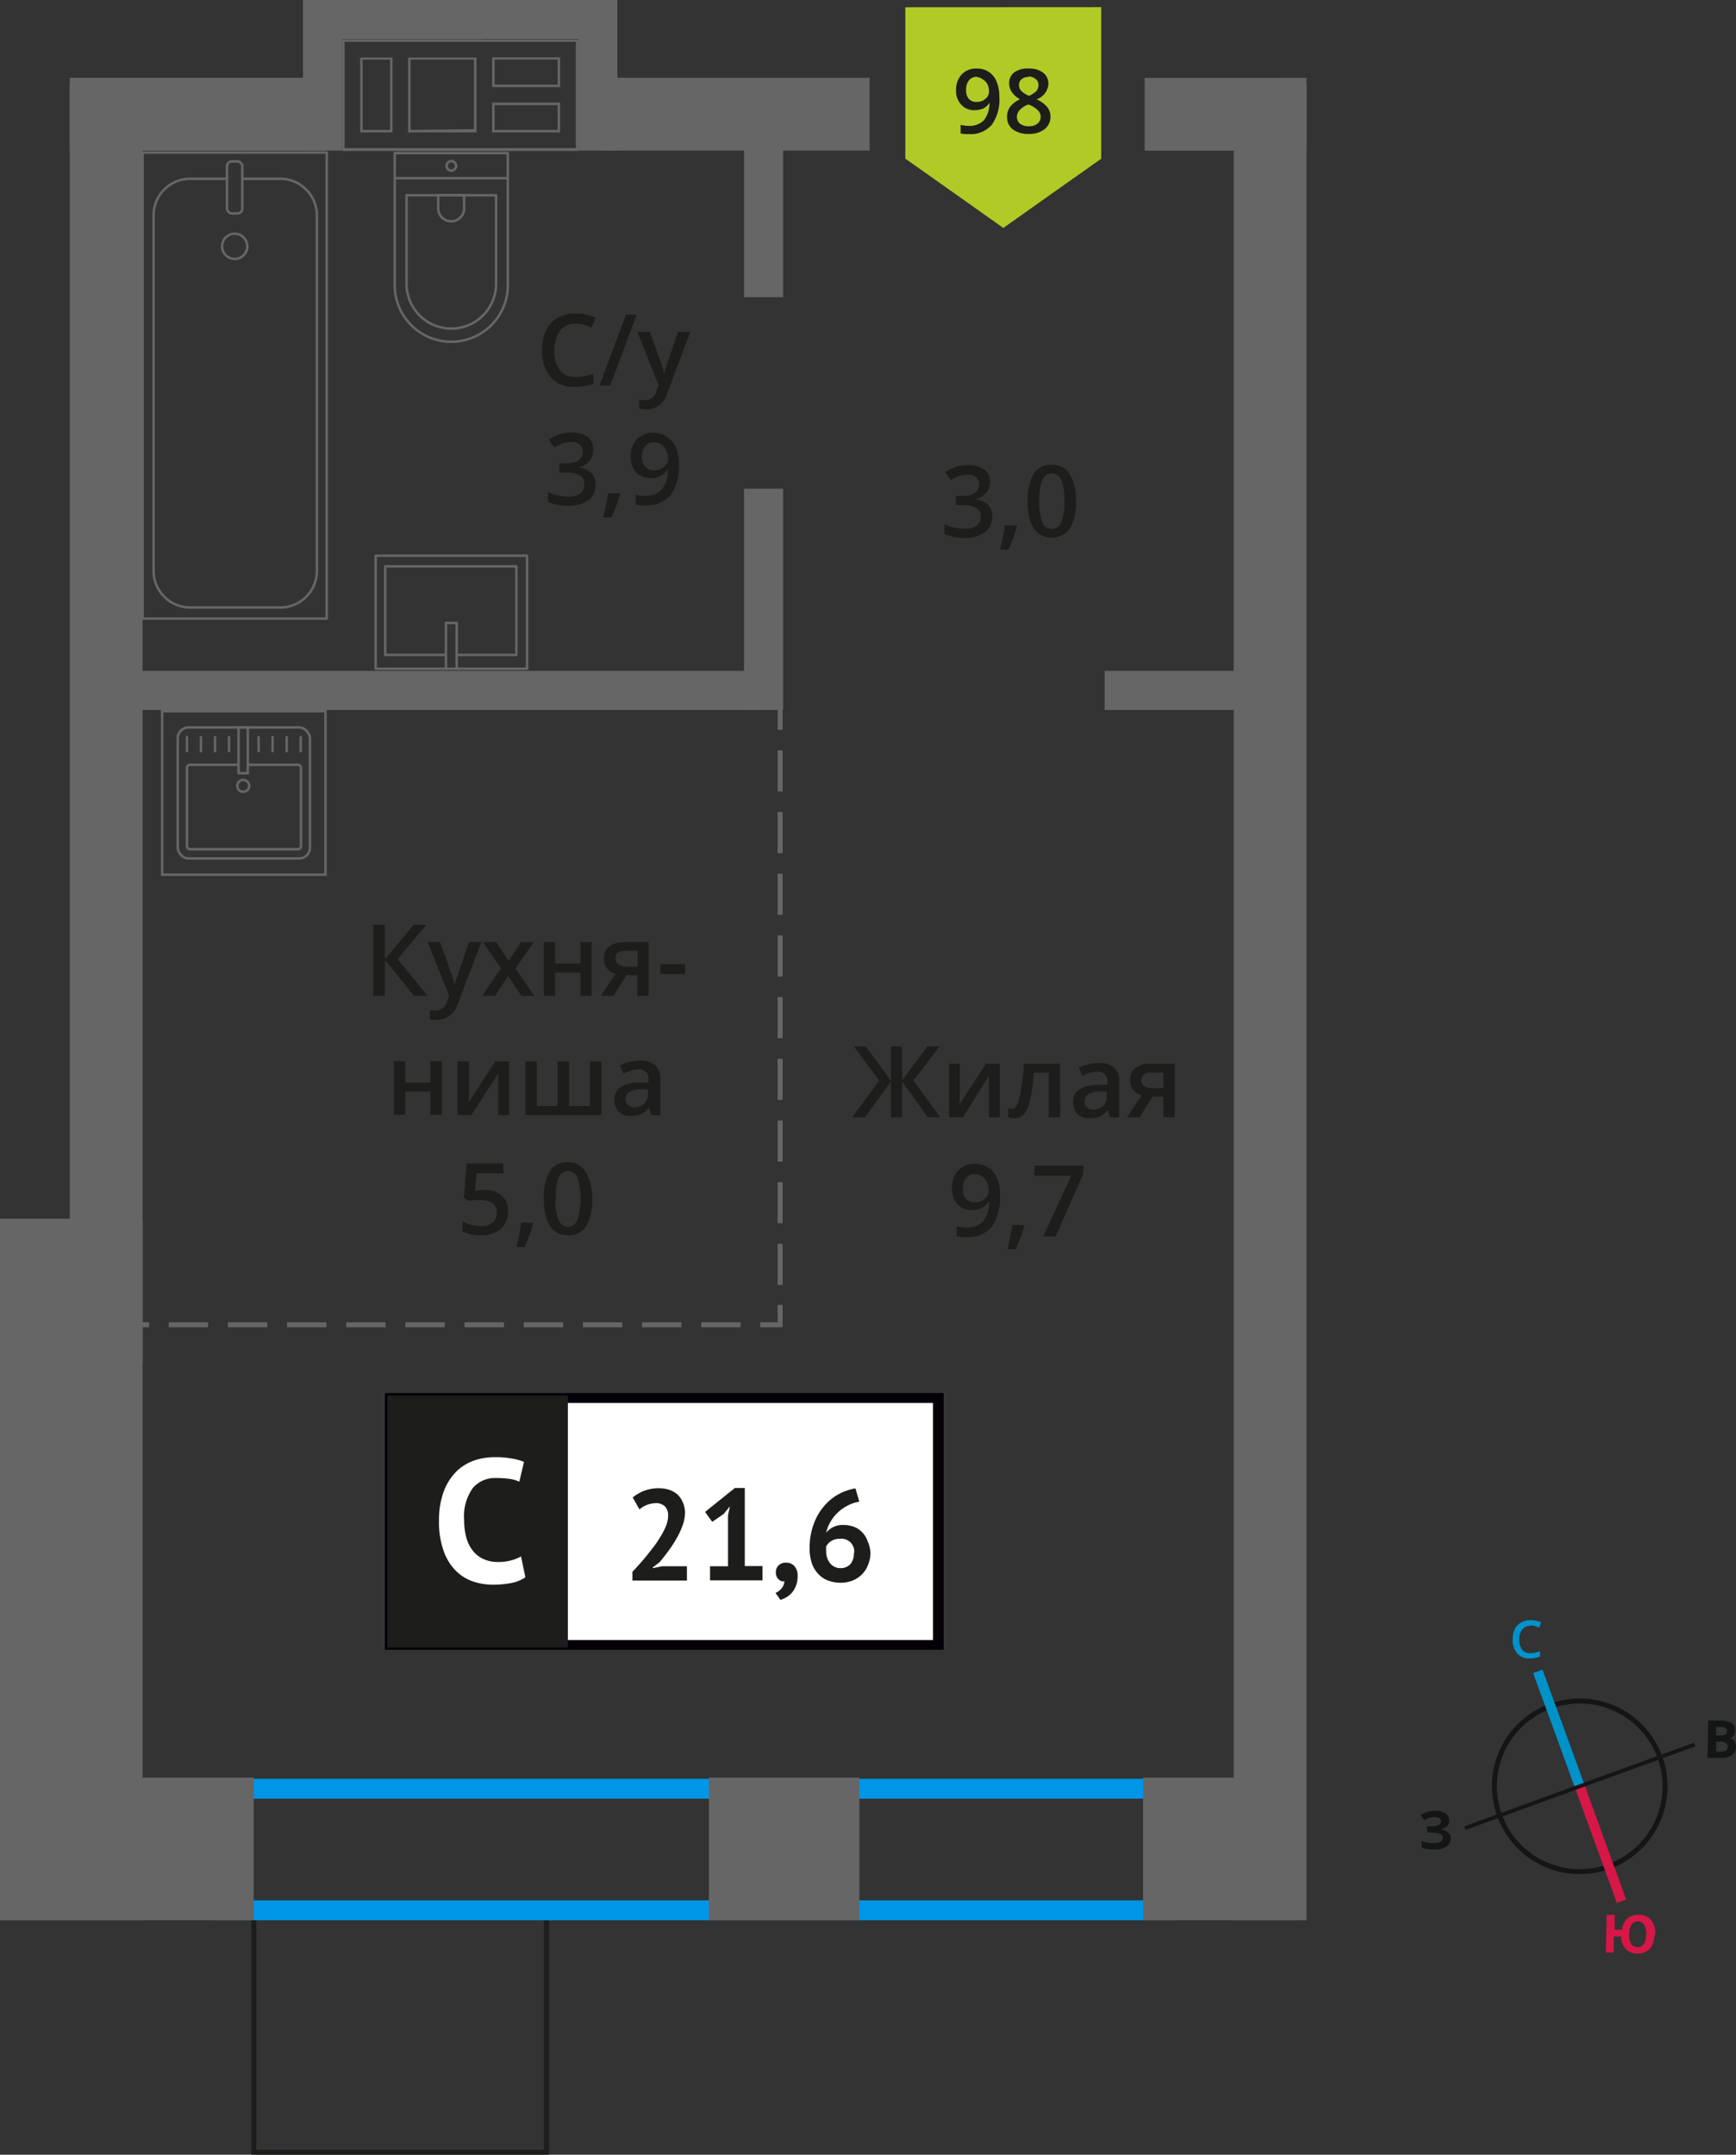 <svg xmlns="http://www.w3.org/2000/svg" width="174.86" height="216.94" viewBox="0 0 174.86 216.94"><rect x="0" y="0" width="174.86" height="216.94" fill="#333333" stroke="none"/><defs><style>.cls-1,.cls-10,.cls-18,.cls-2,.cls-3,.cls-7,.cls-8,.cls-9{fill:none;}.cls-1{stroke:#141515;}.cls-1,.cls-10,.cls-2,.cls-3,.cls-7,.cls-8,.cls-9{stroke-miterlimit:10;}.cls-1,.cls-10,.cls-17,.cls-7,.cls-8,.cls-9{stroke-width:0.5px;}.cls-2{stroke:#0093ca;}.cls-3{stroke:#d61747;}.cls-4{fill:#141515;}.cls-5{fill:#0093ca;}.cls-6{fill:#d61747;}.cls-17,.cls-7{stroke:#1d1d1b;}.cls-10,.cls-18,.cls-8,.cls-9{stroke:#666;}.cls-9{stroke-dasharray:4.14 2.07;}.cls-10{stroke-dasharray:3.97 1.99;}.cls-11{fill:#0096e7;}.cls-12{fill:#666;}.cls-13{fill:#b2ca25;fill-rule:evenodd;}.cls-14,.cls-17{fill:#1d1d1b;}.cls-15{fill:#fff;}.cls-16{fill:#050007;}.cls-17{stroke-miterlimit:22.93;}.cls-18{stroke-linecap:round;stroke-linejoin:round;stroke-width:0.25px;}</style></defs><g id="bathroon"><path class="cls-1" d="M156.18,171.78a8.59,8.59,0,1,1-5.13,11,8.56,8.56,0,0,1,5.13-11Z"/><line class="cls-2" x1="154.9" y1="168.28" x2="159.12" y2="179.85"/><line class="cls-3" x1="163.33" y1="191.42" x2="159.12" y2="179.85"/><polygon class="cls-4" points="147.48 183.88 159.05 179.66 159.18 180.03 147.61 184.24 147.48 183.88"/><polygon class="cls-4" points="170.62 175.46 159.05 179.66 159.18 180.03 170.76 175.83 170.62 175.46"/><path class="cls-5" d="M154.13,163.69a1,1,0,0,0-.83.41,1.61,1.61,0,0,0-.28,1,1.67,1.67,0,0,0,.31,1,1,1,0,0,0,.86.34,1.78,1.78,0,0,0,.47-.06,3.47,3.47,0,0,0,.46-.13v.53a2.74,2.74,0,0,1-1,.19,1.59,1.59,0,0,1-1.28-.48,2,2,0,0,1-.47-1.42,2.45,2.45,0,0,1,.18-1,1.58,1.58,0,0,1,.61-.69,2,2,0,0,1,1-.26,2.68,2.68,0,0,1,1.08.22l-.21.53a4.3,4.3,0,0,0-.41-.16,2.32,2.32,0,0,0-.46-.06Z"/><path class="cls-6" d="M166.64,194.81a2.18,2.18,0,0,1-.47,1.42,1.83,1.83,0,0,1-2.43,0,1.88,1.88,0,0,1-.46-1.27h-.73l0,1.62-.8,0,.09-3.78.8,0,0,1.49.75,0a1.73,1.73,0,0,1,.54-1.14,1.65,1.65,0,0,1,1.16-.36,1.52,1.52,0,0,1,1.23.54,2.12,2.12,0,0,1,.4,1.45Zm-2.54-.06a1.8,1.8,0,0,0,.19.95.73.73,0,0,0,.62.34c.58,0,.88-.4.9-1.25a1.67,1.67,0,0,0-.2-1,.71.71,0,0,0-.62-.34.76.76,0,0,0-.65.31,1.87,1.87,0,0,0-.24,1Z"/><path class="cls-4" d="M172.06,173.23h1.19a2.31,2.31,0,0,1,1.15.23.76.76,0,0,1,.37.73,1,1,0,0,1-.15.56.62.62,0,0,1-.43.25v0a.8.8,0,0,1,.51.29,1.09,1.09,0,0,1-.21,1.39,1.63,1.63,0,0,1-1,.3H172Zm.81,1.49h.46a.91.91,0,0,0,.47-.1c.11-.07.14-.17.14-.34a.35.35,0,0,0-.15-.31.93.93,0,0,0-.51-.1h-.41Zm0,.63v1h.51a.74.74,0,0,0,.49-.12.49.49,0,0,0,.16-.39c0-.3-.22-.47-.66-.48Z"/><path class="cls-4" d="M146,183.26a.74.74,0,0,1-.27.6,1.14,1.14,0,0,1-.69.31h0a1.54,1.54,0,0,1,.8.29.76.76,0,0,1,.29.61,1,1,0,0,1-.42.83,2,2,0,0,1-1.17.31,3.59,3.59,0,0,1-1.34-.19v-.68a3,3,0,0,0,.57.18,3.24,3.24,0,0,0,.62.05c.62,0,.94-.18.94-.55a.42.42,0,0,0-.31-.39,2.58,2.58,0,0,0-.91-.13h-.36v-.63H144a3,3,0,0,0,.88-.11.43.43,0,0,0,.27-.39.4.4,0,0,0-.17-.31,1,1,0,0,0-.53-.11,1.82,1.82,0,0,0-1,.31l-.36-.52a2.5,2.5,0,0,1,.7-.33,3.73,3.73,0,0,1,.79-.09,1.71,1.71,0,0,1,1,.25.8.8,0,0,1,.38.67Z"/><rect class="cls-7" x="25.56" y="192.87" width="29.48" height="23.82" transform="translate(80.61 409.56) rotate(-180)"/><line class="cls-8" x1="78.58" y1="71.48" x2="78.58" y2="73.48"/><line class="cls-9" x1="78.58" y1="75.55" x2="78.58" y2="130.35"/><polyline class="cls-8" points="78.58 131.38 78.58 133.38 76.58 133.38"/><line class="cls-10" x1="74.6" y1="133.38" x2="16.01" y2="133.38"/><line class="cls-8" x1="15.02" y1="133.38" x2="13.02" y2="133.38"/><path class="cls-11" d="M116.33,181.09v10.24H23.65V181.09h92.68m2-2H21.65v14.24h96.68V179.09Z"/><rect class="cls-12" y="178.97" width="25.56" height="14.36" transform="translate(25.56 372.3) rotate(-180)"/><rect class="cls-12" x="71.4" y="178.97" width="15.16" height="14.36" transform="translate(157.96 372.3) rotate(-180)"/><rect class="cls-12" x="115.14" y="178.97" width="15.46" height="14.36" transform="translate(245.74 372.3) rotate(-180)"/><rect class="cls-12" x="-28.13" y="150.83" width="70.63" height="14.36" transform="matrix(0, -1, 1, 0, -150.83, 165.2)"/><rect class="cls-12" x="69.42" y="20.47" width="14.97" height="3.94" transform="translate(54.47 99.34) rotate(-90)"/><rect class="cls-12" x="65.76" y="58.37" width="22.28" height="3.94" transform="translate(16.57 137.24) rotate(-90)"/><rect class="cls-12" x="12.13" y="67.54" width="64.76" height="3.94" transform="translate(89.01 139.02) rotate(-180)"/><rect class="cls-12" x="111.27" y="67.54" width="15.96" height="3.94" transform="translate(238.5 139.02) rotate(-180)"/><rect class="cls-12" x="7.03" y="7.83" width="25.74" height="7.33" transform="translate(39.8 22.99) rotate(179.99)"/><rect class="cls-12" x="60.69" y="7.83" width="26.9" height="7.33" transform="matrix(-1, 0, 0, -1, 148.28, 22.99)"/><rect class="cls-12" x="115.3" y="7.83" width="16.3" height="7.33" transform="translate(246.9 22.98) rotate(179.99)"/><rect class="cls-12" x="-53.71" y="69.26" width="128.82" height="7.33" transform="translate(83.62 62.23) rotate(90)"/><rect class="cls-12" x="35.52" y="97.26" width="184.82" height="7.33" transform="translate(228.86 -27.01) rotate(90)"/><path class="cls-12" d="M58,4.21v10.7H34.71V4.21H58M41.11,13.33H48V5.79H41.11v7.54m-1.57,0V5.79H36.28v7.54h3.26M56.42,8.77v-3H49.57v3h6.85m0,4.56v-3H49.57v3h6.85M58.25,4H34.46v11.2H58.25V4ZM41.36,13.08V6h6.38v7Zm-2.07,0H36.53V6h2.76v7ZM56.17,8.52H49.82V6h6.35V8.52Zm0,4.56H49.82V10.59h6.35v2.49Z"/><rect class="cls-12" x="52.63" y="5.61" width="15.16" height="3.94" transform="translate(67.8 -52.63) rotate(90)"/><rect class="cls-12" x="24.91" y="5.61" width="15.16" height="3.94" transform="translate(40.07 -24.91) rotate(90)"/><rect class="cls-12" x="31.5" width="29.13" height="3.94" transform="translate(92.13 3.94) rotate(-180)"/><rect class="cls-12" x="31.5" width="17.2" height="3.94" transform="translate(80.2 3.94) rotate(-180)"/><polygon class="cls-13" points="110.92 15.98 110.92 15.98 105.99 19.46 101.06 22.95 96.13 19.46 91.2 15.98 91.19 15.98 91.19 15.98 91.19 0.73 110.92 0.72 110.92 15.97 110.92 15.98"/><path class="cls-14" d="M100.66,9.73a4.39,4.39,0,0,1-.76,2.83,2.79,2.79,0,0,1-2.31.94,3.27,3.27,0,0,1-.83-.07v-.87a2.63,2.63,0,0,0,.78.11,2,2,0,0,0,1.56-.56,2.71,2.71,0,0,0,.56-1.76h0a1.6,1.6,0,0,1-.62.57,2.13,2.13,0,0,1-.86.17,1.7,1.7,0,0,1-1.34-.53A2,2,0,0,1,96.3,9.1a2.26,2.26,0,0,1,.56-1.6,2,2,0,0,1,1.54-.6,2.17,2.17,0,0,1,1.2.34,2.14,2.14,0,0,1,.79,1A3.86,3.86,0,0,1,100.66,9.73Zm-2.24-2a1,1,0,0,0-.82.35,1.51,1.51,0,0,0-.29,1,1.29,1.29,0,0,0,.27.87,1,1,0,0,0,.81.31,1.25,1.25,0,0,0,.87-.31.94.94,0,0,0,.36-.73,1.77,1.77,0,0,0-.15-.73A1.22,1.22,0,0,0,99,8,1,1,0,0,0,98.42,7.76Z"/><path class="cls-14" d="M103.62,6.9a2.27,2.27,0,0,1,1.45.42,1.38,1.38,0,0,1,.53,1.13A1.75,1.75,0,0,1,104.41,10a3.07,3.07,0,0,1,1.08.79,1.53,1.53,0,0,1,.32.94,1.56,1.56,0,0,1-.59,1.27,2.4,2.4,0,0,1-1.58.48,2.56,2.56,0,0,1-1.62-.45,1.53,1.53,0,0,1-.58-1.27,1.63,1.63,0,0,1,.3-1,2.52,2.52,0,0,1,1-.76,2.62,2.62,0,0,1-.84-.75,1.64,1.64,0,0,1-.25-.88,1.32,1.32,0,0,1,.55-1.11A2.29,2.29,0,0,1,103.62,6.9Zm-1.19,4.85a.87.87,0,0,0,.32.71,1.38,1.38,0,0,0,.87.25,1.34,1.34,0,0,0,.88-.26.88.88,0,0,0,.32-.71.91.91,0,0,0-.29-.65,2.72,2.72,0,0,0-.88-.55l-.13,0a2.22,2.22,0,0,0-.83.56A1,1,0,0,0,102.43,11.75Zm1.18-4a1,1,0,0,0-.7.22.71.71,0,0,0-.27.59.8.8,0,0,0,.1.41.84.84,0,0,0,.28.32,3.28,3.28,0,0,0,.62.36,2.25,2.25,0,0,0,.75-.49.91.91,0,0,0,.21-.6.71.71,0,0,0-.27-.59A1.09,1.09,0,0,0,103.61,7.7Z"/><rect class="cls-15" x="39.27" y="140.75" width="54.7" height="24.87"/><path class="cls-16" d="M94,141.25H39.86v23.87H94Zm-54.64-1H95.05v25.85H38.77V140.26Z"/><rect class="cls-17" x="39.27" y="140.75" width="17.68" height="24.87"/><path class="cls-14" d="M69,152.22a4,4,0,0,1-.24,1.35,8,8,0,0,1-.62,1.33,12.32,12.32,0,0,1-.82,1.26c-.3.4-.59.78-.88,1.12l-.69.53v.07l.94-.19h2.5v1.44H63.7v-.88c.21-.21.44-.47.7-.76s.53-.6.79-.93.53-.66.78-1a12.43,12.43,0,0,0,.68-1.05,6.64,6.64,0,0,0,.48-1,3,3,0,0,0,.17-.94,1.29,1.29,0,0,0-.3-.88,1.26,1.26,0,0,0-1-.35,2.58,2.58,0,0,0-1.59.63l-.68-1.21a4.57,4.57,0,0,1,1.16-.67,4.1,4.1,0,0,1,1.52-.25,3.09,3.09,0,0,1,1,.16,2.29,2.29,0,0,1,.81.45,2.17,2.17,0,0,1,.53.75A2.62,2.62,0,0,1,69,152.22Z"/><path class="cls-14" d="M71.52,157.69h1.81v-5.15l.2-.89-.63.77-1.16.8-.72-1,3-2.41h1v7.86h1.78v1.44H71.52Z"/><path class="cls-14" d="M78.15,158.29a.9.9,0,0,1,.29-.7,1,1,0,0,1,.73-.26,1.09,1.09,0,0,1,.86.36,1.45,1.45,0,0,1,.31,1,2.57,2.57,0,0,1-.18,1,2.21,2.21,0,0,1-1,1.15,3.07,3.07,0,0,1-.55.24l-.5-.7a1.65,1.65,0,0,0,.62-.47,1.22,1.22,0,0,0,.28-.7.67.67,0,0,1-.56-.18A.89.89,0,0,1,78.15,158.29Z"/><path class="cls-14" d="M87.68,156.3a3.06,3.06,0,0,1-.22,1.18,2.67,2.67,0,0,1-.61,1,2.85,2.85,0,0,1-.94.64,3.23,3.23,0,0,1-1.22.23,3.6,3.6,0,0,1-1.25-.21,2.63,2.63,0,0,1-1-.65,3.07,3.07,0,0,1-.66-1.08,4.67,4.67,0,0,1-.23-1.52,6.82,6.82,0,0,1,.37-2.33,5.83,5.83,0,0,1,1-1.82,5.19,5.19,0,0,1,1.47-1.26,5.49,5.49,0,0,1,1.78-.63l.38,1.34a3.79,3.79,0,0,0-1.2.41,4.15,4.15,0,0,0-1,.72,4.29,4.29,0,0,0-.72.93,3.64,3.64,0,0,0-.41,1.06,2.22,2.22,0,0,1,.68-.55,2.16,2.16,0,0,1,1-.23,3.24,3.24,0,0,1,1.09.18,2.19,2.19,0,0,1,.84.55,2.32,2.32,0,0,1,.55.88A3.35,3.35,0,0,1,87.68,156.3Zm-1.65.09a1.28,1.28,0,0,0-1.43-1.46,1.54,1.54,0,0,0-.88.23,1.39,1.39,0,0,0-.51.55c0,.1,0,.18,0,.25v.21a2.21,2.21,0,0,0,.09.62,1.71,1.71,0,0,0,.27.54,1.14,1.14,0,0,0,.45.39,1.23,1.23,0,0,0,.65.16,1.3,1.3,0,0,0,1-.42A1.56,1.56,0,0,0,86,156.39Z"/><path class="cls-15" d="M52.92,158.8a3.73,3.73,0,0,1-1.43.58,9.51,9.51,0,0,1-1.78.17,6.33,6.33,0,0,1-2.1-.34,4.47,4.47,0,0,1-1.74-1.11,5.35,5.35,0,0,1-1.2-2,8.51,8.51,0,0,1-.45-3,8.14,8.14,0,0,1,.5-3,5.64,5.64,0,0,1,1.3-2,4.87,4.87,0,0,1,1.78-1.07,6.38,6.38,0,0,1,2-.32,9,9,0,0,1,1.78.14,5.94,5.94,0,0,1,1.2.33l-.47,2a3.5,3.5,0,0,0-1-.29,9.93,9.93,0,0,0-1.34-.08,2.92,2.92,0,0,0-2.34,1,4.89,4.89,0,0,0-.88,3.22,6.67,6.67,0,0,0,.21,1.73,3.58,3.58,0,0,0,.64,1.33,2.82,2.82,0,0,0,1.07.86,3.29,3.29,0,0,0,1.48.31,4.65,4.65,0,0,0,1.33-.16,3.94,3.94,0,0,0,1-.4Z"/><path class="cls-14" d="M43.08,100.26H41.7l-2.93-3.62v3.62H37.6V93.12h1.17v3.46l2.89-3.46h1.28l-2.89,3.45Z"/><path class="cls-14" d="M43.08,94.86h1.25l1.1,3.06a6.67,6.67,0,0,1,.33,1.23h0A5,5,0,0,1,46,98.5c.08-.25.49-1.47,1.24-3.64h1.24L46.13,101a2.19,2.19,0,0,1-2.1,1.68,3,3,0,0,1-.74-.08v-.91a2.61,2.61,0,0,0,.59.06,1.2,1.2,0,0,0,1.16-1l.2-.51Z"/><path class="cls-14" d="M50.46,97.5l-1.81-2.64H50l1.23,1.89,1.24-1.89h1.3L51.91,97.5l1.91,2.76h-1.3l-1.33-2-1.33,2h-1.3Z"/><path class="cls-14" d="M55.91,94.86V97h2.55V94.86H59.6v5.4H58.46V97.93H55.91v2.33H54.77v-5.4Z"/><path class="cls-14" d="M61.8,100.26H60.51L62,98.05a1.53,1.53,0,0,1-1.17-1.56,1.46,1.46,0,0,1,.54-1.2,2.41,2.41,0,0,1,1.5-.43h2.46v5.4H64.19V98.18H63.11ZM62,96.5a.71.71,0,0,0,.32.63,1.59,1.59,0,0,0,.85.2h1.06v-1.6H62.94a1.16,1.16,0,0,0-.72.2A.69.69,0,0,0,62,96.5Z"/><path class="cls-14" d="M66.52,98.07v-1H69v1Z"/><path class="cls-14" d="M40.82,106.86V109h2.54v-2.17h1.15v5.4H43.36v-2.33H40.82v2.33H39.67v-5.4Z"/><path class="cls-14" d="M47.25,106.86v2.77c0,.32,0,.8-.08,1.42l2.71-4.19h1.4v5.4h-1.1v-2.72c0-.15,0-.39,0-.73s0-.57,0-.73l-2.7,4.18h-1.4v-5.4Z"/><path class="cls-14" d="M60.57,112.26H52.92v-5.4h1.15v4.49h2.1v-4.49h1.15v4.49h2.1v-4.49h1.15Z"/><path class="cls-14" d="M65.59,112.26l-.23-.75h0a2.16,2.16,0,0,1-.79.67,2.44,2.44,0,0,1-1,.18,1.69,1.69,0,0,1-1.24-.43,1.6,1.6,0,0,1-.45-1.21,1.43,1.43,0,0,1,.62-1.26,3.53,3.53,0,0,1,1.89-.47l.93,0v-.29a1.09,1.09,0,0,0-.24-.77,1,1,0,0,0-.75-.26,2.4,2.4,0,0,0-.8.13,6.46,6.46,0,0,0-.73.28l-.37-.82a4,4,0,0,1,1-.35,5.13,5.13,0,0,1,1-.12,2.31,2.31,0,0,1,1.55.45,1.77,1.77,0,0,1,.53,1.42v3.63Zm-1.71-.78a1.37,1.37,0,0,0,1-.35,1.24,1.24,0,0,0,.38-1v-.47l-.69,0a2.41,2.41,0,0,0-1.18.27.83.83,0,0,0-.37.74.69.69,0,0,0,.22.56A.86.86,0,0,0,63.88,111.48Z"/><path class="cls-14" d="M48.84,119.81a2.41,2.41,0,0,1,1.71.57,2,2,0,0,1,.63,1.55,2.27,2.27,0,0,1-.72,1.79,2.91,2.91,0,0,1-2,.64,3.81,3.81,0,0,1-1.88-.39v-1a3.38,3.38,0,0,0,.91.35,4.19,4.19,0,0,0,.95.12,1.77,1.77,0,0,0,1.18-.34,1.27,1.27,0,0,0,.41-1c0-.85-.55-1.28-1.63-1.28a4.4,4.4,0,0,0-.57,0,6,6,0,0,0-.59.1l-.51-.3.27-3.49h3.71v1H48l-.16,1.77.42-.07A5,5,0,0,1,48.84,119.81Z"/><path class="cls-14" d="M53.7,123.21a16.12,16.12,0,0,1-.86,2.34H52a22.42,22.42,0,0,0,.51-2.45h1.12Z"/><path class="cls-14" d="M59.64,120.69a5.11,5.11,0,0,1-.6,2.77,2,2,0,0,1-1.83.9,2,2,0,0,1-1.81-.93,5,5,0,0,1-.61-2.74,5.15,5.15,0,0,1,.59-2.78,2,2,0,0,1,1.83-.9A2,2,0,0,1,59,118,5,5,0,0,1,59.64,120.69Zm-3.69,0a5.22,5.22,0,0,0,.3,2.09,1,1,0,0,0,1.92,0,7.1,7.1,0,0,0,0-4.15,1,1,0,0,0-1.92,0A5.26,5.26,0,0,0,56,120.69Z"/><path class="cls-14" d="M88.56,108.8,86,105.35H87.2l2.54,3.46v-3.46h1.11v3.46l2.54-3.46h1.25L92,108.8l2.72,3.69H93.46l-2.61-3.62v3.62H89.74v-3.62l-2.61,3.62h-1.3Z"/><path class="cls-14" d="M96.68,107.09v2.77c0,.32,0,.79-.08,1.42l2.71-4.19h1.4v5.4h-1.1v-2.72c0-.15,0-.39,0-.73s0-.58,0-.73L97,112.49h-1.4v-5.4Z"/><path class="cls-14" d="M106.79,112.49h-1.16V108h-1.49a17.91,17.91,0,0,1-.37,2.71,3.5,3.5,0,0,1-.6,1.43,1.21,1.21,0,0,1-1,.45,1.65,1.65,0,0,1-.63-.11v-.9a.92.92,0,0,0,.36.07c.33,0,.59-.37.78-1.12a21.33,21.33,0,0,0,.45-3.43h3.63Z"/><path class="cls-14" d="M111.81,112.49l-.23-.75h0a2.26,2.26,0,0,1-.79.67,2.44,2.44,0,0,1-1,.18,1.77,1.77,0,0,1-1.25-.43,1.66,1.66,0,0,1-.44-1.22,1.41,1.41,0,0,1,.62-1.26,3.54,3.54,0,0,1,1.89-.46l.93,0v-.29a1.08,1.08,0,0,0-.24-.77,1,1,0,0,0-.75-.26,2.67,2.67,0,0,0-.8.12,5.84,5.84,0,0,0-.73.29l-.37-.82a4,4,0,0,1,1-.35,4.45,4.45,0,0,1,1-.12,2.33,2.33,0,0,1,1.55.45,1.76,1.76,0,0,1,.53,1.41v3.64Zm-1.71-.78a1.43,1.43,0,0,0,1-.35,1.27,1.27,0,0,0,.38-1v-.47l-.69,0a2.38,2.38,0,0,0-1.18.27.82.82,0,0,0-.37.74.73.73,0,0,0,.21.56A1,1,0,0,0,110.1,111.71Z"/><path class="cls-14" d="M114.78,112.49H113.5l1.5-2.21a1.67,1.67,0,0,1-.86-.56,1.57,1.57,0,0,1-.31-1,1.46,1.46,0,0,1,.54-1.2,2.37,2.37,0,0,1,1.5-.43h2.46v5.4h-1.15v-2.08h-1.09Zm.17-3.76a.69.69,0,0,0,.31.62,1.51,1.51,0,0,0,.85.21h1.07V108h-1.25a1.13,1.13,0,0,0-.73.2A.67.67,0,0,0,115,108.73Z"/><path class="cls-14" d="M100.72,120.4a5,5,0,0,1-.85,3.15,3.13,3.13,0,0,1-2.56,1,4,4,0,0,1-.94-.08v-1a3.39,3.39,0,0,0,.88.12A2.22,2.22,0,0,0,99,123a3,3,0,0,0,.63-2h-.06a1.85,1.85,0,0,1-.7.64,2.18,2.18,0,0,1-.95.19,1.94,1.94,0,0,1-1.49-.59,2.3,2.3,0,0,1-.54-1.62,2.5,2.5,0,0,1,.62-1.78,2.26,2.26,0,0,1,1.72-.66,2.32,2.32,0,0,1,1.32.37,2.41,2.41,0,0,1,.88,1.07A4.34,4.34,0,0,1,100.72,120.4Zm-2.49-2.19a1.12,1.12,0,0,0-.92.39,1.68,1.68,0,0,0-.31,1.09,1.43,1.43,0,0,0,.29,1,1.13,1.13,0,0,0,.9.35,1.43,1.43,0,0,0,1-.35,1,1,0,0,0,.4-.81,2,2,0,0,0-.17-.81,1.36,1.36,0,0,0-.47-.6A1.12,1.12,0,0,0,98.23,118.21Z"/><path class="cls-14" d="M103.17,123.44a18.47,18.47,0,0,1-.86,2.34h-.85a22.91,22.91,0,0,0,.51-2.45h1.12Z"/><path class="cls-14" d="M105.08,124.49l2.82-6.12h-3.71v-1h4.93v.8l-2.8,6.33Z"/><path class="cls-14" d="M58,32.58a1.94,1.94,0,0,0-1.58.71,3.08,3.08,0,0,0-.57,2,3.07,3.07,0,0,0,.55,2,2,2,0,0,0,1.6.67,4.17,4.17,0,0,0,.88-.09c.29-.06.58-.14.89-.23v1a5.42,5.42,0,0,1-1.91.32,3.07,3.07,0,0,1-2.41-1,4,4,0,0,1-.84-2.72,4.44,4.44,0,0,1,.41-2A2.93,2.93,0,0,1,56.15,32,3.65,3.65,0,0,1,58,31.58,4.41,4.41,0,0,1,60,32l-.42,1a5.72,5.72,0,0,0-.76-.3A2.65,2.65,0,0,0,58,32.58Z"/><path class="cls-14" d="M64.13,31.68l-2.66,7.14H60.39l2.66-7.14Z"/><path class="cls-14" d="M64.21,33.42h1.25l1.1,3.06a5.39,5.39,0,0,1,.33,1.23h0c0-.18.09-.4.16-.65s.5-1.47,1.24-3.64h1.24l-2.3,6.12a2.19,2.19,0,0,1-2.1,1.68,3.67,3.67,0,0,1-.75-.08v-.91a2.68,2.68,0,0,0,.59.06,1.2,1.2,0,0,0,1.17-1l.2-.51Z"/><path class="cls-14" d="M59.74,45.32a1.67,1.67,0,0,1-.39,1.13,2,2,0,0,1-1.12.61v0a2.14,2.14,0,0,1,1.29.53A1.54,1.54,0,0,1,60,48.77a1.88,1.88,0,0,1-.73,1.59,3.33,3.33,0,0,1-2.07.56,4.63,4.63,0,0,1-2-.39v-1a4.39,4.39,0,0,0,1,.35,4.3,4.3,0,0,0,1,.12,2,2,0,0,0,1.24-.31,1.11,1.11,0,0,0,.41-1,.91.91,0,0,0-.45-.84,2.92,2.92,0,0,0-1.43-.27h-.62v-.93h.63c1.14,0,1.71-.4,1.71-1.18a.87.87,0,0,0-.3-.71,1.32,1.32,0,0,0-.88-.25,2.88,2.88,0,0,0-.78.11,3.9,3.9,0,0,0-.89.45l-.56-.8a3.78,3.78,0,0,1,2.28-.72,2.74,2.74,0,0,1,1.69.46A1.53,1.53,0,0,1,59.74,45.32Z"/><path class="cls-14" d="M62.45,49.77a15.39,15.39,0,0,1-.86,2.34h-.84c.22-.88.39-1.7.5-2.45h1.13Z"/><path class="cls-14" d="M68.38,46.73a4.91,4.91,0,0,1-.85,3.15,3.13,3.13,0,0,1-2.56,1,4,4,0,0,1-.93-.08v-1a3.26,3.26,0,0,0,.87.12,2.23,2.23,0,0,0,1.74-.63,3,3,0,0,0,.62-2h-.06a1.75,1.75,0,0,1-.69.64,2.22,2.22,0,0,1-1,.19,1.94,1.94,0,0,1-1.49-.59A2.3,2.3,0,0,1,63.53,46a2.47,2.47,0,0,1,.63-1.78,2.25,2.25,0,0,1,1.71-.66A2.35,2.35,0,0,1,67.2,44,2.3,2.3,0,0,1,68.07,45,4.11,4.11,0,0,1,68.38,46.73Zm-2.49-2.19a1.1,1.1,0,0,0-.91.39A1.63,1.63,0,0,0,64.66,46,1.47,1.47,0,0,0,65,47a1.13,1.13,0,0,0,.9.35,1.45,1.45,0,0,0,1-.35,1.05,1.05,0,0,0,.39-.81,1.84,1.84,0,0,0-.17-.81,1.49,1.49,0,0,0-.47-.6A1.12,1.12,0,0,0,65.89,44.54Z"/><path class="cls-14" d="M99.72,48.52a1.63,1.63,0,0,1-.4,1.13,2,2,0,0,1-1.11.61v0a2.19,2.19,0,0,1,1.29.53A1.54,1.54,0,0,1,99.93,52a1.87,1.87,0,0,1-.73,1.59,3.33,3.33,0,0,1-2.07.56,4.6,4.6,0,0,1-2-.39v-1a4.39,4.39,0,0,0,1,.35,4.3,4.3,0,0,0,1,.12,2,2,0,0,0,1.24-.31,1.11,1.11,0,0,0,.41-.95.9.9,0,0,0-.46-.84,2.85,2.85,0,0,0-1.42-.27h-.62v-.93h.63c1.14,0,1.71-.4,1.71-1.18a.86.86,0,0,0-.3-.71,1.32,1.32,0,0,0-.88-.25,2.88,2.88,0,0,0-.78.11,3.9,3.9,0,0,0-.89.45l-.56-.8a3.73,3.73,0,0,1,2.28-.72,2.69,2.69,0,0,1,1.68.46A1.52,1.52,0,0,1,99.72,48.52Z"/><path class="cls-14" d="M102.43,53a17,17,0,0,1-.86,2.34h-.84c.22-.88.39-1.7.5-2.45h1.13Z"/><path class="cls-14" d="M108.37,50.45a5,5,0,0,1-.6,2.76,2.25,2.25,0,0,1-3.64,0,5,5,0,0,1-.61-2.73,5.12,5.12,0,0,1,.6-2.79,2,2,0,0,1,1.82-.89,2,2,0,0,1,1.81.94A5,5,0,0,1,108.37,50.45Zm-3.69,0a5.26,5.26,0,0,0,.3,2.09,1,1,0,0,0,1.92,0,5.05,5.05,0,0,0,.31-2.08,5.05,5.05,0,0,0-.31-2.08,1,1,0,0,0-1.92,0A5.26,5.26,0,0,0,104.68,50.45Z"/><rect class="cls-18" x="14.37" y="15.36" width="18.55" height="46.92" transform="translate(47.28 77.64) rotate(180)"/><rect class="cls-18" x="22.87" y="16.24" width="1.55" height="5.24" rx="0.49" transform="translate(47.28 37.73) rotate(180)"/><path class="cls-18" d="M24.41,18h3.82a3.69,3.69,0,0,1,3.69,3.68v35.8a3.68,3.68,0,0,1-3.69,3.68H19.15a3.68,3.68,0,0,1-3.68-3.68V21.69A3.68,3.68,0,0,1,19.15,18h3.72"/><circle class="cls-18" cx="23.64" cy="24.8" r="1.27"/><path class="cls-18" d="M36,19.17H49.27A5.69,5.69,0,0,1,55,24.87v0a5.69,5.69,0,0,1-5.69,5.69H36a0,0,0,0,1,0,0V19.17a0,0,0,0,1,0,0Z" transform="translate(70.32 -20.59) rotate(90)"/><path class="cls-18" d="M38.75,21.86h8.91a4.51,4.51,0,0,1,4.51,4.51v0a4.51,4.51,0,0,1-4.51,4.51H38.75a0,0,0,0,1,0,0v-9a0,0,0,0,1,0,0Z" transform="translate(71.83 -19.09) rotate(90)"/><path class="cls-18" d="M44.14,19.68h1.34A1.29,1.29,0,0,1,46.77,21v0a1.29,1.29,0,0,1-1.29,1.29H44.14a0,0,0,0,1,0,0V19.68A0,0,0,0,1,44.14,19.68Z" transform="translate(66.43 -24.49) rotate(90)"/><circle class="cls-18" cx="45.46" cy="16.7" r="0.48"/><line class="cls-18" x1="51.15" y1="17.94" x2="39.77" y2="17.94"/><rect class="cls-18" x="39.77" y="54.02" width="11.38" height="15.25" transform="translate(-16.18 107.1) rotate(-90)"/><polyline class="cls-18" points="46 67.33 46 62.72 44.92 62.72 44.92 67.33"/><polyline class="cls-18" points="46 65.94 52.01 65.94 52.01 57.02 38.8 57.02 38.8 65.94 44.92 65.94"/><rect class="cls-18" x="17.9" y="73.24" width="13.32" height="13.19" rx="1.09" transform="translate(49.12 159.67) rotate(-180)"/><path class="cls-18" d="M24,77H19.15a.32.32,0,0,0-.32.32v7.86a.32.32,0,0,0,.32.32H30a.32.32,0,0,0,.32-.32V77.32A.32.32,0,0,0,30,77H25"/><circle class="cls-18" cx="24.5" cy="79.12" r="0.6"/><rect class="cls-18" x="24.03" y="73.24" width="0.93" height="4.61" transform="translate(48.99 151.09) rotate(-180)"/><line class="cls-18" x1="30.29" y1="74.21" x2="30.29" y2="75.62"/><line class="cls-18" x1="28.88" y1="74.21" x2="28.88" y2="75.62"/><line class="cls-18" x1="27.46" y1="74.21" x2="27.46" y2="75.62"/><line class="cls-18" x1="26.05" y1="74.21" x2="26.05" y2="75.62"/><line class="cls-18" x1="23.07" y1="74.21" x2="23.07" y2="75.62"/><line class="cls-18" x1="21.66" y1="74.21" x2="21.66" y2="75.62"/><line class="cls-18" x1="20.24" y1="74.21" x2="20.24" y2="75.62"/><line class="cls-18" x1="18.83" y1="74.21" x2="18.83" y2="75.62"/><path class="cls-12" d="M32.66,71.73V87.94H16.46V71.73h16.2m.25-.25H16.21V88.19h16.7V71.48Z"/></g></svg>